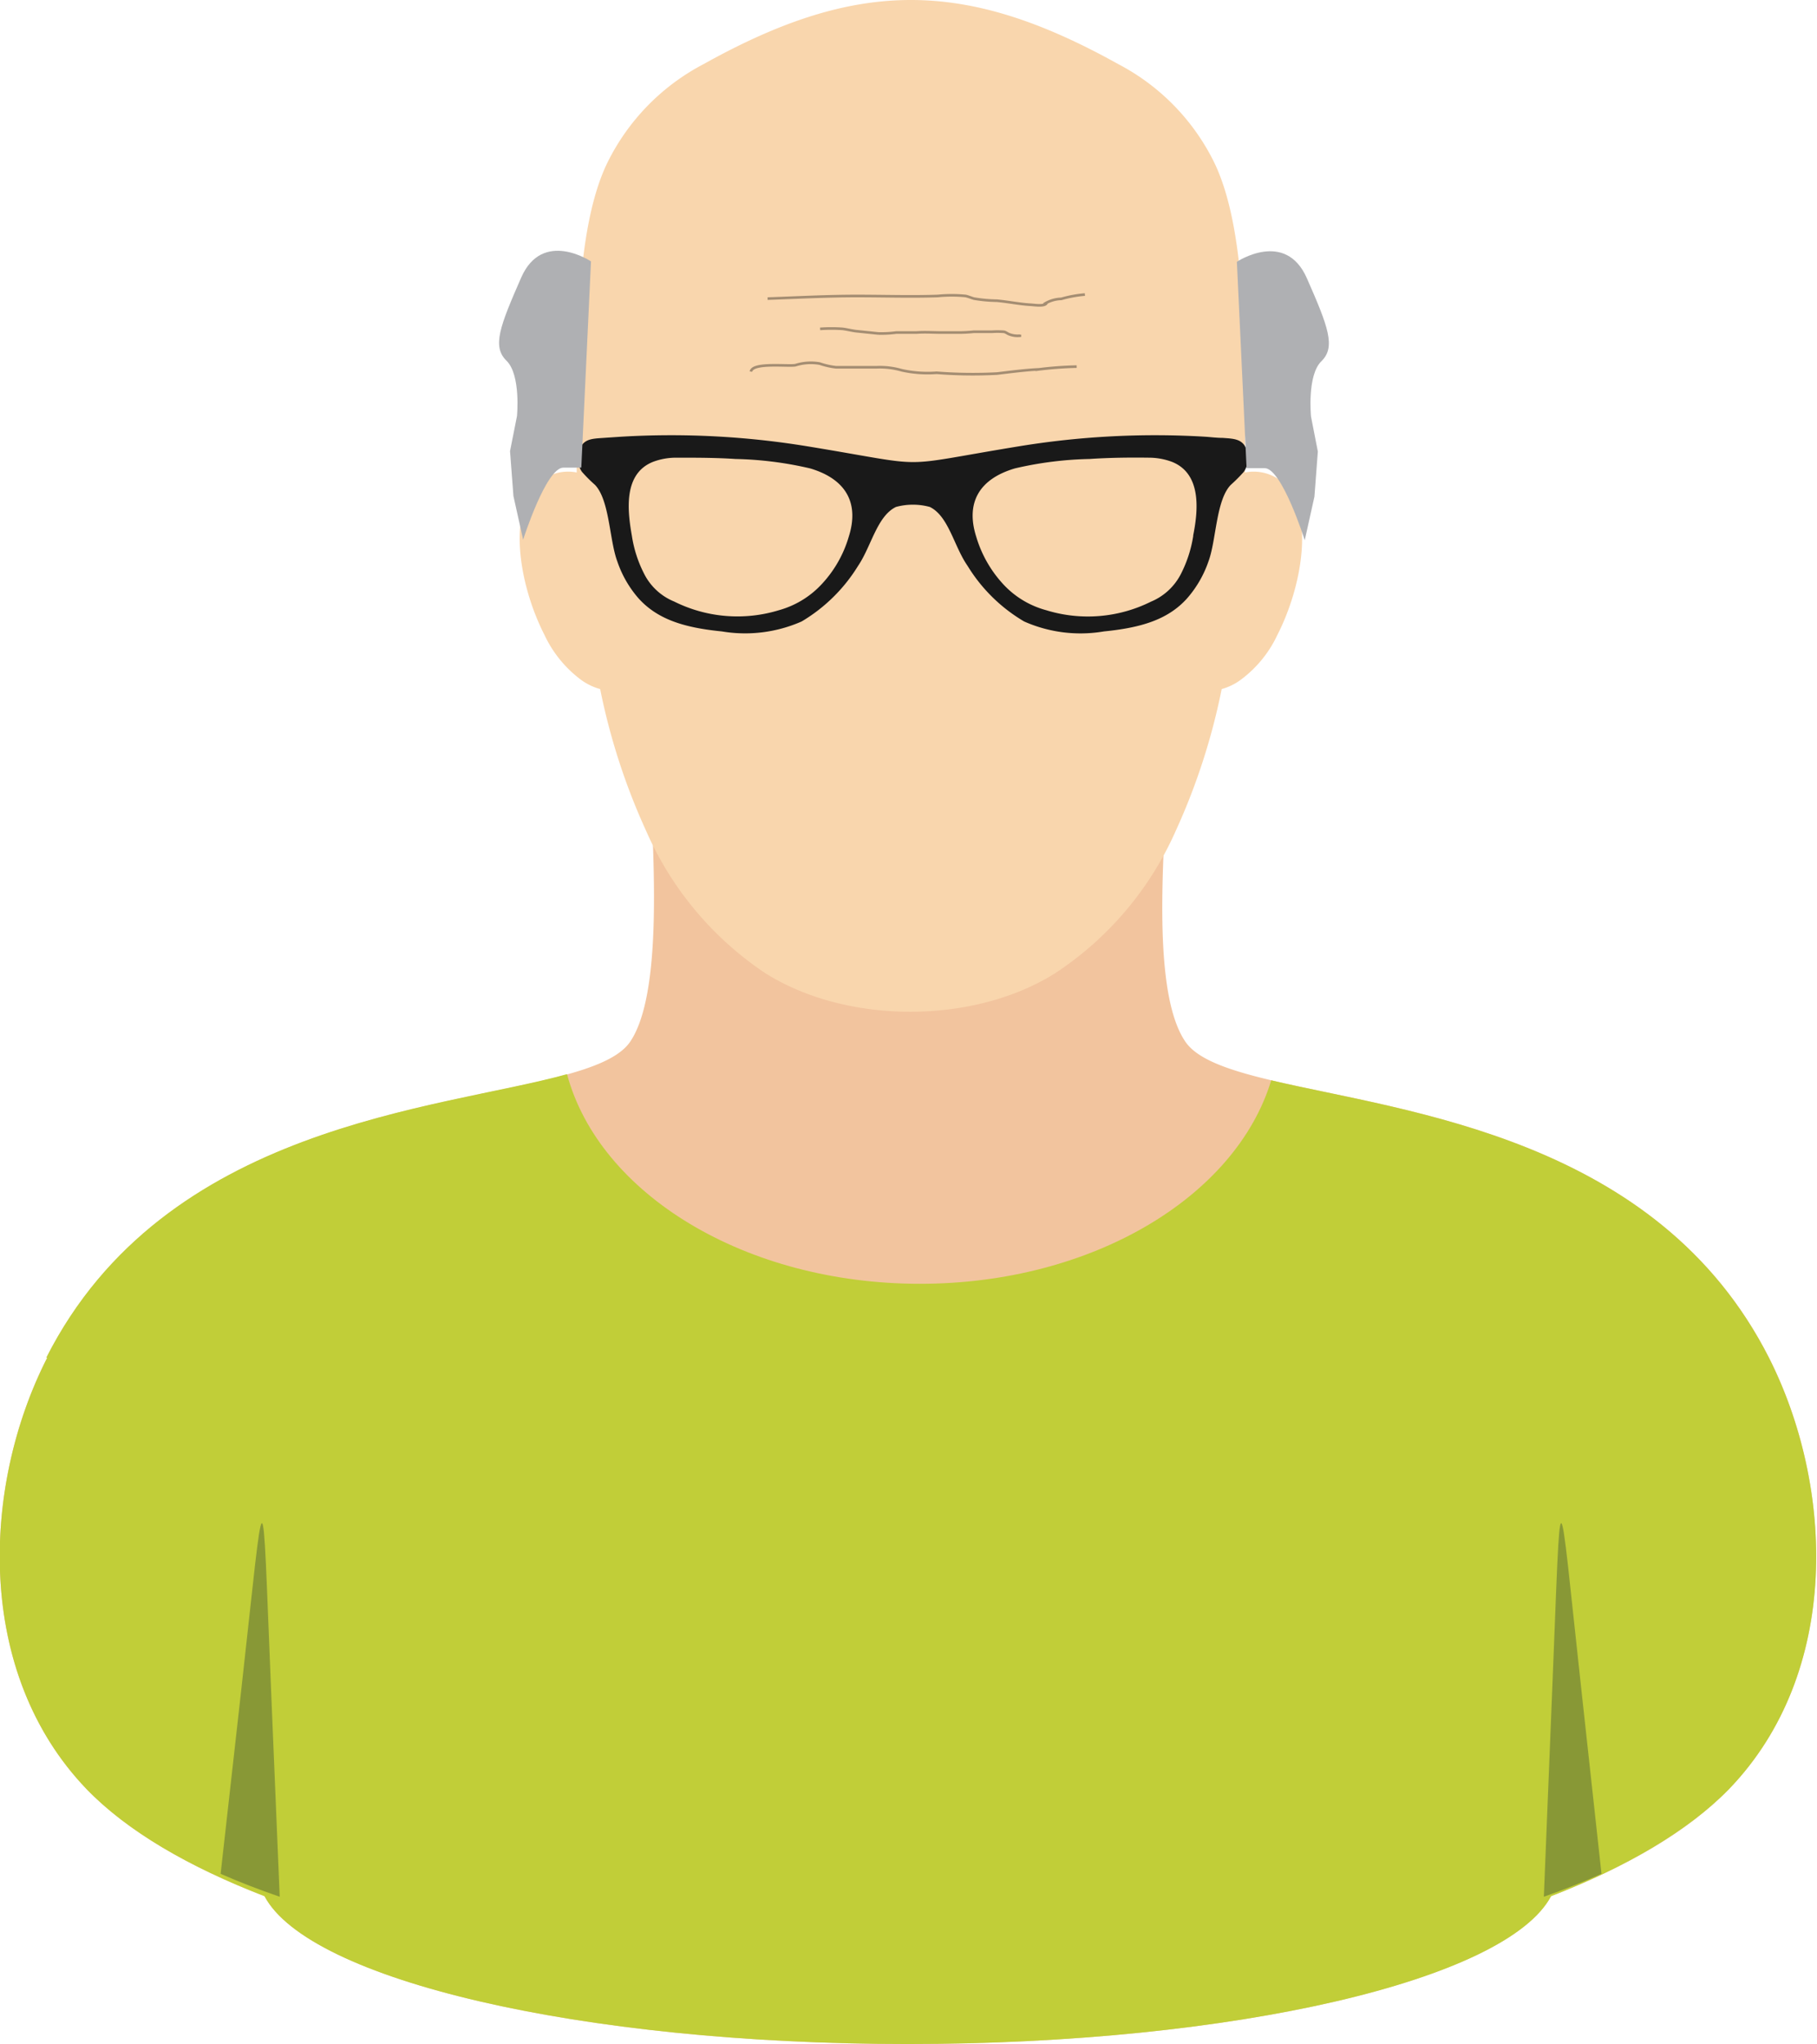 <svg data-name="Layer 1" xmlns="http://www.w3.org/2000/svg" viewBox="0 0 138.69 156"><defs><clipPath id="a" transform="translate(-566.76 -239.73)"><path fill="none" d="M604.85 252.4h63.12v18.23h-63.12z"/></clipPath><clipPath id="b" transform="translate(-566.76 -239.73)"><path fill="none" d="M610.34 249.81h53.47v17.91h-53.47z"/></clipPath><clipPath id="c" transform="translate(-566.76 -239.73)"><path fill="none" d="M606.32 247.24h62.28v18.18h-62.28z"/></clipPath></defs><g data-name="Group 456"><g data-name="Group 447"><g data-name="Group 423"><path data-name="Path 789" d="M3.6 103.63c-5 9.8-5.54 24 3 32.9 3.11 3.22 7.8 5.95 13.59 8.18 3.38 6.37 24.08 11.29 49.1 11.29s45.72-4.92 49.1-11.29c5.78-2.23 10.48-4.95 13.59-8.18 8.6-8.92 8-23.1 3.05-32.9-11.22-22.11-40.74-18.46-44.56-24.14-3-4.41-1.2-18-1.4-21.45a196 196 0 01-39.42-.29c-.2 3.49 1.43 17.33-1.54 21.74-3.82 5.68-33.34 2-44.56 24.14" fill="#f2c49e"/></g><g data-name="Group 424"><path data-name="Path 790" d="M3.6 103.63c-5 9.81-5.54 24 3 32.91 3.11 3.22 7.8 5.94 13.59 8.18 3.38 6.37 24.07 11.28 49.1 11.28s45.72-4.91 49.1-11.28c5.78-2.24 10.48-5 13.59-8.18 8.6-8.93 8-23.1 3.05-32.9-8.53-16.82-27.64-18.74-38-21.19-2.69 8.89-13.67 15.53-26.81 15.53-13.36 0-24.49-6.87-26.94-16-9.79 2.72-30.7 3.81-39.74 21.62" fill="#c1ce38"/></g><g data-name="Group 425"><path data-name="Path 791" d="M58.41 74.27a25.19 25.19 0 01-9.08-10.83 49.32 49.32 0 01-3.52-10.85 4.5 4.5 0 01-1.52-.75 9.07 9.07 0 01-2.73-3.38c-1.88-3.68-2.73-8.86-.8-11.25a3.39 3.39 0 013.26-1.15v-3.57c0-6.86 0-15.28 2.35-20.09a16.92 16.92 0 017.34-7.51c11.7-6.52 19.93-6.52 31.64 0a16.85 16.85 0 017.33 7.51c2.33 4.81 2.35 13.23 2.35 20.09v3.57a3.41 3.41 0 013.27 1.15c1.92 2.4 1.08 7.57-.8 11.25a9 9 0 01-2.74 3.38 4.45 4.45 0 01-1.51.75 49.32 49.32 0 01-3.52 10.85 25.19 25.19 0 01-9.18 10.83c-6.23 3.93-15.91 3.93-22.14 0" fill="#f9d6ad"/></g><g data-name="Group 426"><path data-name="Path 792" d="M95.24 34.66c-.22-1.19-1-1.17-1.92-1.24-.44 0-.89-.06-1.34-.09a64.28 64.28 0 00-14.13.72c-9.92 1.62-6.38 1.62-16.3 0a64.34 64.34 0 00-14.14-.72l-1.34.09c-.94.07-1.7.05-1.91 1.24a1.7 1.7 0 00.26 1.35 10.8 10.8 0 001 1c1.12 1.19 1.09 4.22 1.7 5.84a8.34 8.34 0 001.64 2.84c1.46 1.6 3.5 2.22 6.34 2.5a10.69 10.69 0 006.09-.76 12.61 12.61 0 004.31-4.25c1-1.47 1.44-3.79 2.89-4.49a4.91 4.91 0 012.58 0c1.44.7 1.84 3 2.88 4.49a12.46 12.46 0 004.32 4.25 10.61 10.61 0 006.09.76c2.84-.28 4.88-.9 6.33-2.5a8.43 8.43 0 001.65-2.84c.6-1.61.57-4.64 1.69-5.83a12.15 12.15 0 001-1 1.68 1.68 0 00.27-1.36m-30.42 6.32a9 9 0 01-2.19 3.74 7 7 0 01-3.13 1.85 10.83 10.83 0 01-8-.66 4.45 4.45 0 01-2.31-2.15 9.44 9.44 0 01-.92-2.87c-.34-1.93-.66-4.73 1.61-5.64a5 5 0 011.76-.32c1.54 0 3.06 0 4.54.1a27.37 27.37 0 015.7.72c2.76.82 3.76 2.67 2.94 5.23m26.3-.09a9.63 9.63 0 01-.92 2.87 4.51 4.51 0 01-2.31 2.16 10.8 10.8 0 01-8 .65 6.91 6.91 0 01-3.14-1.84 9.18 9.18 0 01-2.19-3.75c-.82-2.56.17-4.41 2.94-5.23a27.37 27.37 0 015.7-.72c1.48-.1 3-.12 4.54-.1a5.07 5.07 0 011.76.32c2.27.91 2 3.71 1.61 5.64" fill="#191919"/></g><g data-name="Group 427"><path data-name="Path 793" d="M94.41 19.98s3.7-2.47 5.34 1.25 2.22 5.26 1.11 6.34-.79 4.23-.79 4.23l.52 2.66-.26 3.44-.74 3.33s-1.74-5.5-3.06-5.5h-1.38z" fill="#afb0b3"/></g><g data-name="Group 428"><path data-name="Path 794" d="M45.11 19.95s-3.7-2.48-5.33 1.24-2.23 5.26-1.12 6.34.8 4.23.8 4.23l-.53 2.67.26 3.43.74 3.33s1.75-5.5 3.07-5.5h1.37z" fill="#afb0b3"/></g><g data-name="Group 432"><g data-name="Group 431"><g data-name="Group 430"><g data-name="Group 429" clip-path="url(#a)" opacity=".34"><path data-name="Path 795" d="M57.32 28.36c.11-.73 2.85-.38 3.4-.49a3.87 3.87 0 011.85-.12 5.86 5.86 0 001.24.28h3.1a6 6 0 011.92.23 9.12 9.12 0 002.66.19 35.47 35.47 0 004.61.06c1-.12 2.24-.28 3.2-.32a27.89 27.89 0 012.88-.21" fill="none" stroke="#000" stroke-miterlimit="10" stroke-width=".2"/></g></g></g></g><g data-name="Group 440"><g data-name="Group 439"><g data-name="Group 438"><g data-name="Group 437" clip-path="url(#b)" opacity=".34"><path data-name="Path 797" d="M62.6 25.1a12.32 12.32 0 011.72 0c.4.05.77.16 1.17.19l1.55.16a8.79 8.79 0 001.36-.07h1.53c.67-.05 1.31 0 2 0h1.2a11.71 11.71 0 001.19-.06h1.38a6.61 6.61 0 01.89 0c.15 0 .3.14.44.19a1.76 1.76 0 00.82.11v-.08" fill="none" stroke="#000" stroke-miterlimit="10" stroke-width=".2"/></g></g></g></g><g data-name="Group 444"><g data-name="Group 443"><g data-name="Group 442"><g data-name="Group 441" clip-path="url(#c)" opacity=".34"><path data-name="Path 798" d="M58.59 22.79c2.27-.08 4.54-.2 6.81-.2 2.07 0 4.12.07 6.18 0a10.82 10.82 0 012.13 0c.22.05.42.14.63.2a11.39 11.39 0 001.75.16c.87.08 1.72.26 2.59.31.17 0 1 .15 1.18-.1h-.08a2.57 2.57 0 011.23-.35 9.2 9.2 0 011.8-.33" fill="none" stroke="#000" stroke-miterlimit="10" stroke-width=".2"/></g></g></g></g><g data-name="Group 445"><path data-name="Path 799" d="M16.84 143.01c1.43.63 2.94 1.21 4.51 1.75l-.65-15.56c-.73-17.47-.4-17.06-2.31 0z" fill="#889836"/></g><g data-name="Group 446"><path data-name="Path 800" d="M122.24 143.01q-2.1.94-4.4 1.75l.63-15.56c.72-17.47.39-17.06 2.26 0z" fill="#889836"/></g></g></g></svg>